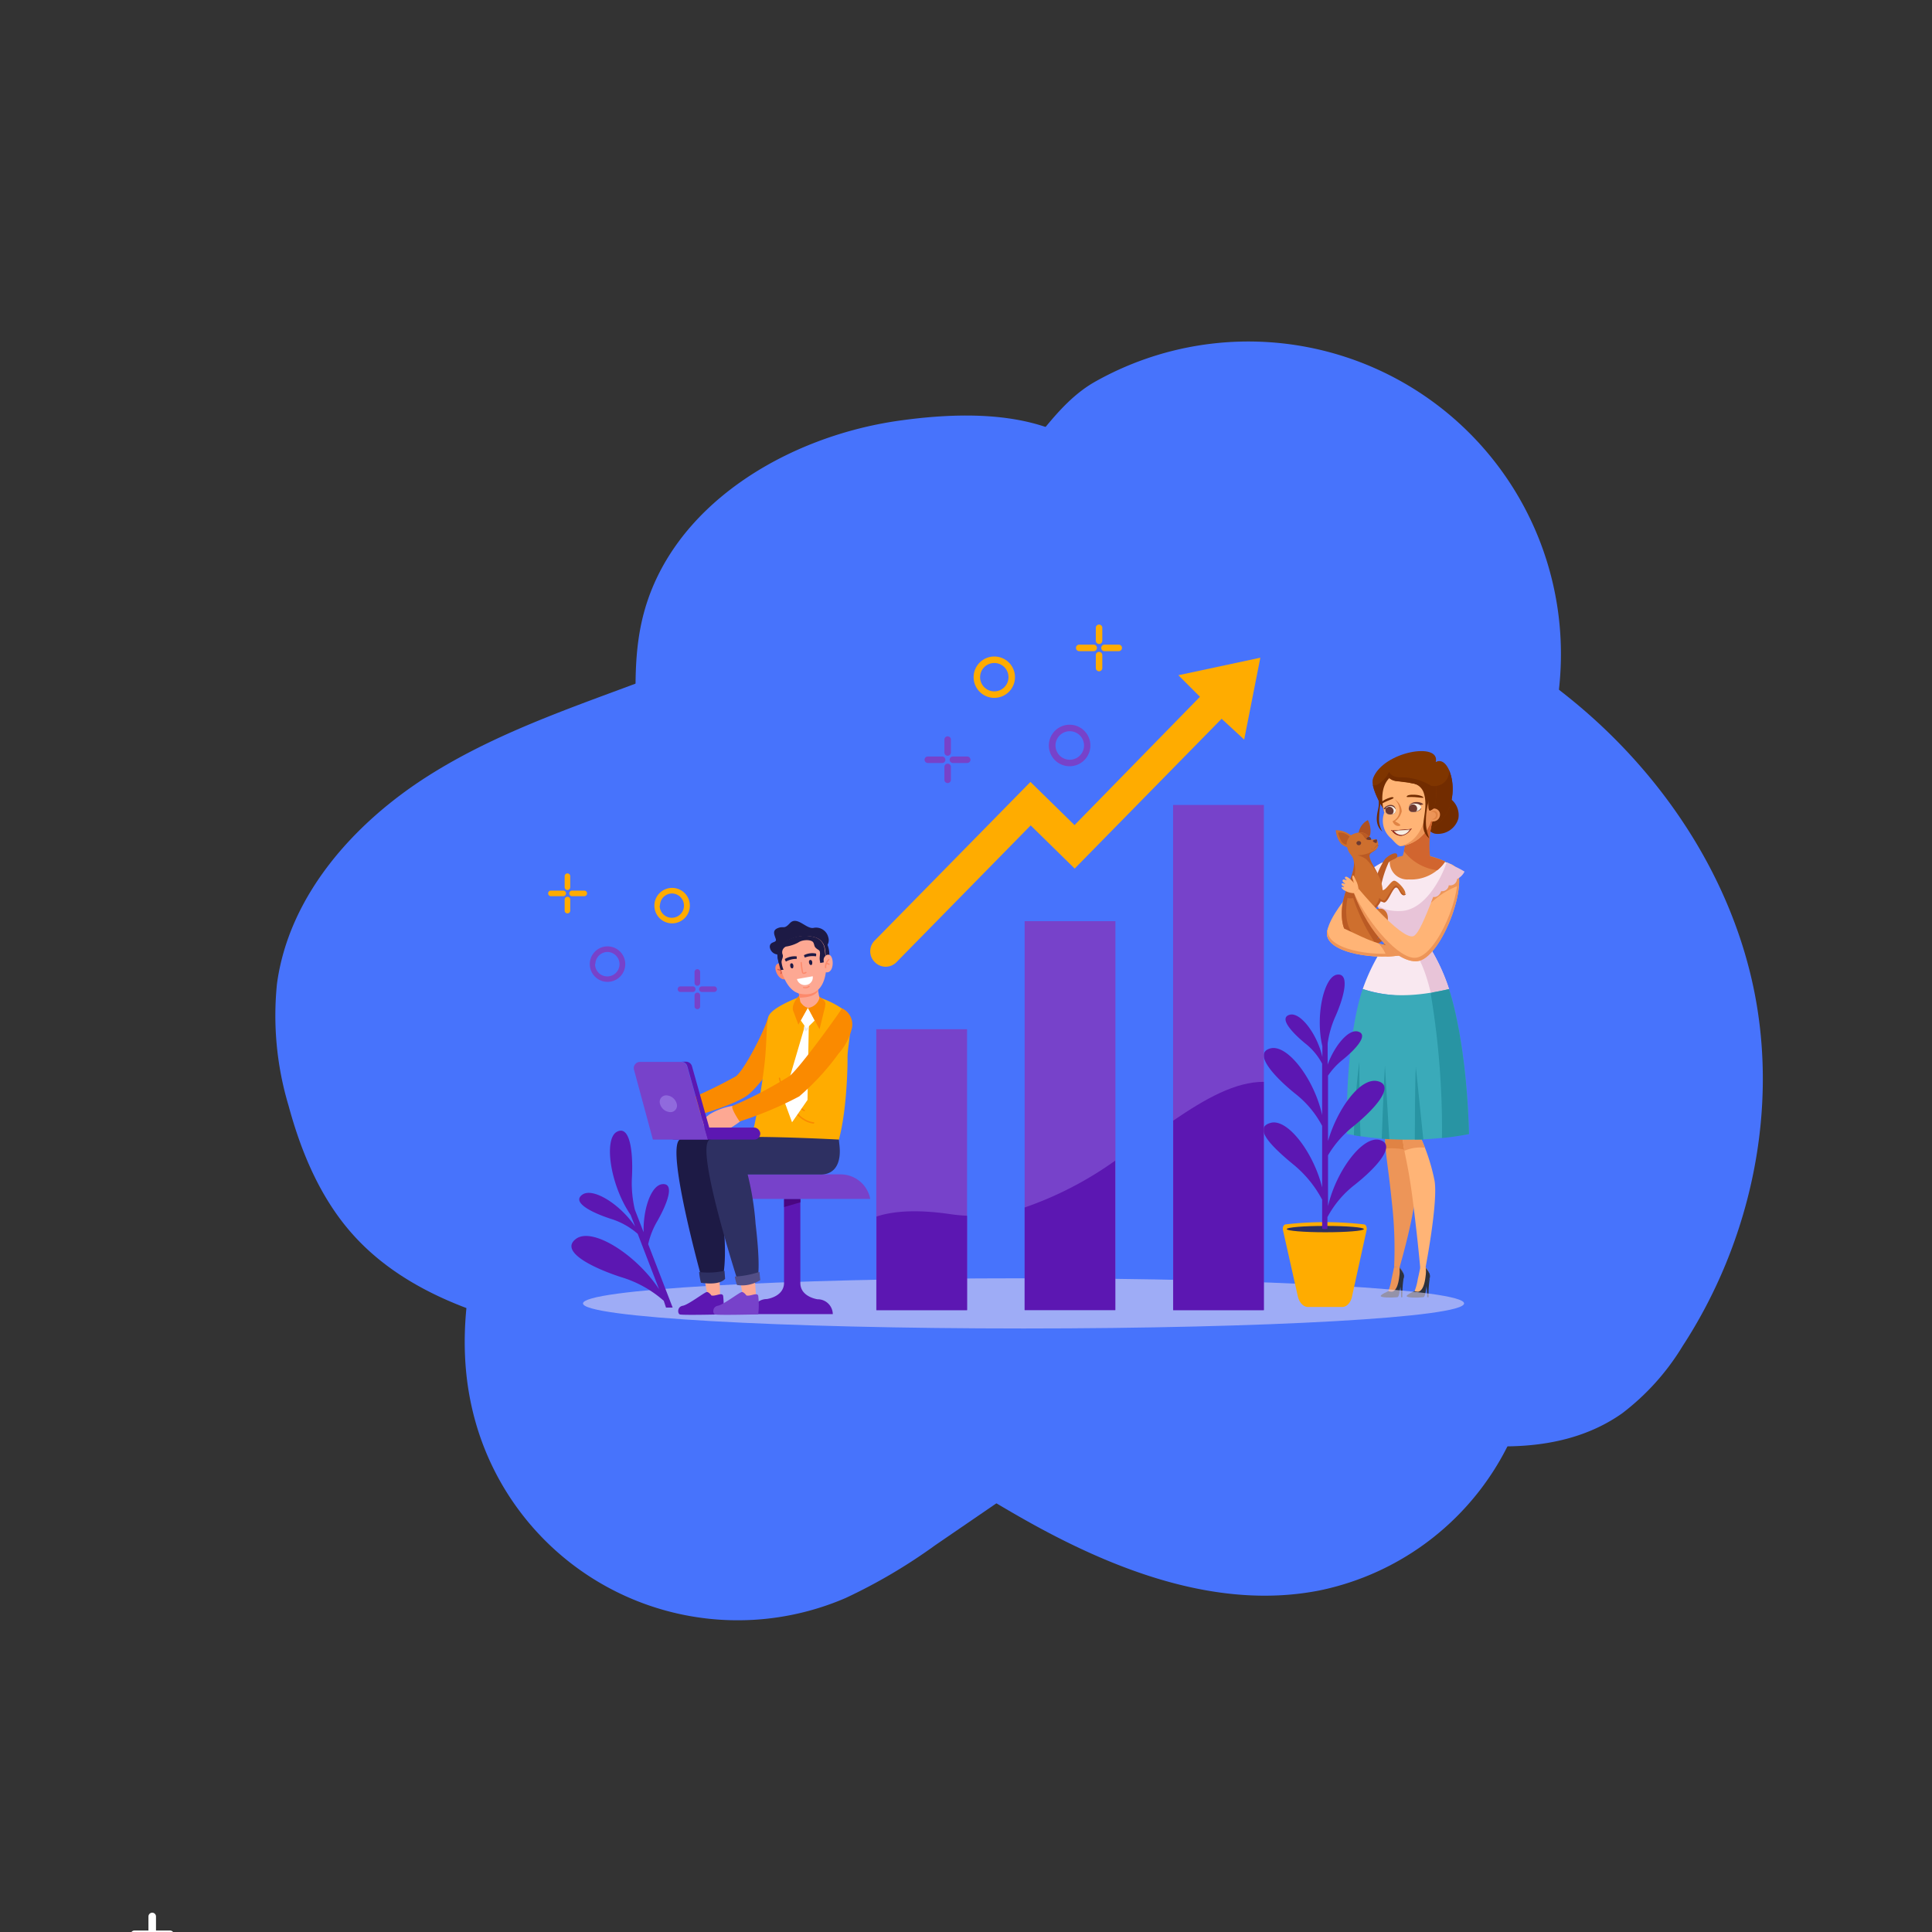 <svg xmlns="http://www.w3.org/2000/svg" id="Layer_1" data-name="Layer 1" viewBox="0 0 256 256"><rect x="0" y="0" width="256" height="256" fill="#333333" stroke="none"/><defs><style>.cls-1{fill:none;stroke:#fff;stroke-linecap:round;stroke-linejoin:round;}.cls-2{fill:#4773fc;}.cls-3{fill:#ffb476;}.cls-4{fill:#f9e8f0;}.cls-5{fill:#ed9558;}.cls-6{fill:#e08344;}.cls-7{fill:#2d313d;}.cls-8{fill:#73859b;}.cls-9{fill:#e8c4d8;}.cls-10{fill:#3aaab9;}.cls-11{fill:#722c00;}.cls-12{fill:#7f3500;}.cls-13{fill:#d1652f;}.cls-14{fill:#6d3a31;}.cls-15{fill:#f7eee2;}.cls-16{fill:#93271c;}.cls-17{fill:#9a6335;}.cls-18{fill:#d5b698;}.cls-19{fill:#ba5a24;}.cls-20{fill:#af5122;}.cls-21{fill:#ce6f2e;}.cls-22{fill:#2894a3;}.cls-23{fill:#d8d2f2;opacity:0.6;}.cls-24{fill:#ffac00;}.cls-25{fill:#2e3062;}.cls-26{fill:#5c17b2;}.cls-27{fill:#7742ca;}.cls-28{fill:#4a0681;}.cls-29{fill:#fa8a00;}.cls-30{fill:#fda893;}.cls-31{fill:#1d1a45;}.cls-32{fill:#fff;}.cls-33{fill:#ededed;}.cls-34{fill:#fd896b;}.cls-35{fill:#d65c48;}.cls-36{fill:#524e86;}.cls-37{fill:#906add;}</style></defs><line class="cls-1" x1="22.53" y1="256.3" x2="17.82" y2="256.3"></line><line class="cls-1" x1="20.17" y1="258.65" x2="20.17" y2="253.94"></line><path class="cls-2" d="M88.86,88.83c-10.92,4.23-22.26,7.71-32.16,14s-18.43,15.92-20,27.53a41.57,41.57,0,0,0,1.54,16.16c1.67,6.17,4.21,12.23,8.46,17,6.28,7.06,15.63,10.6,24.86,12.65s18.75,2.86,27.74,5.76c13.08,4.22,24.34,12.57,36.3,19.34s25.73,12.12,39.21,9.48a36,36,0,0,0,25.31-19.87c4.92-10.65,4.27-23,2.62-34.6s-4.22-23.33-2.78-35c1.37-11.09,6.33-21.59,6.83-32.75a41.41,41.41,0,0,0-61.76-37.91c-5.23,3-8,8.75-12.5,12.76a115.35,115.35,0,0,1-19.12,13.79A172.81,172.81,0,0,1,88.86,88.83Z"></path><path class="cls-2" d="M119.65,55.67c-15.28,2-31,11.36-34.54,26.36-1.78,7.53-.29,15.41-.69,23.14-.73,14.28-7.81,27.32-13.84,40.28s-11.26,27.37-8,41.3a36.11,36.11,0,0,0,49.46,25,72.57,72.57,0,0,0,11.88-7L138,195.11c4.91-3.35,9.94-6.75,15.68-8.31,10.1-2.76,20.72.51,30.91,2.89s21.8,3.62,30.36-2.42a32,32,0,0,0,8-8.9c9.05-13.88,12.8-31.32,9.39-47.54-3.09-14.65-11.81-27.82-23.29-37.44s-25.56-15.83-40.16-19.16c-11.12-2.54-15.6-6.23-23.47-13.64C138.87,54.39,128.09,54.54,119.65,55.67Z"></path><path class="cls-3" d="M183.27,114.26c-1.19.16-8.59,7.89-7.26,10.07C177.85,127.32,186.88,113.78,183.27,114.26Z"></path><path class="cls-4" d="M183.27,114.26a6.36,6.36,0,0,0-1.63,1,1.42,1.42,0,0,0,.44.65.94.94,0,0,0,.24.92,1.31,1.31,0,0,0,.24,1.16C183,118.51,184.47,115.29,183.27,114.26Z"></path><path class="cls-5" d="M183.43,144.43s.13,4.1.12,6.29.35,3.41.88,8.61a54,54,0,0,1,.3,8.54l.71.09s2.54-8.62,2.14-11.5a27.23,27.23,0,0,0-1.7-5.88l1.38-6.28Z"></path><path class="cls-6" d="M183.43,144.43s.13,4.1.12,6.29c0,.52,0,1,.06,1.48a7.74,7.74,0,0,1,3,.26c-.38-1.12-.7-1.88-.7-1.88l1.38-6.28Z"></path><path class="cls-3" d="M185.58,144.43s.13,4.35.28,6.29c.16,2.18.67,3.05,1.33,8.24s1,9.06,1,9.06l.7-.05s1.67-8.63,1.2-11.5a26.11,26.11,0,0,0-1.91-5.88l1.22-6.29Z"></path><path class="cls-5" d="M188.18,150.59l1.22-6.29-3.82.13s.13,4.35.28,6.29a13.17,13.17,0,0,0,.23,1.76,5.54,5.54,0,0,1,2.72-.41C188.45,151.17,188.18,150.59,188.18,150.59Z"></path><path class="cls-7" d="M184,171.07s-1.05.44-1.05.66,1.33.24,2.17.16c.39,0,.31-1.3.61-2s.64-.7-.25-1.93l-.55,2.49Z"></path><path class="cls-5" d="M184.73,167.87s-.21,1-.35,1.64a7.52,7.52,0,0,1-.42,1.56,1.48,1.48,0,0,0,.93.08c.39-.16.33-1.09.92-2.14.21-.37-.41-1.11-.41-1.11Z"></path><path class="cls-7" d="M185.44,168a4,4,0,0,1,0,.94c-.06.43-.23,2.68-1.49,2.17,0,0,.44.84.93.57s.54-1.32.74-1.87S186.35,169.13,185.44,168Z"></path><path class="cls-7" d="M186,169.26a15.28,15.28,0,0,0-.18,2.63h-.17a9.84,9.84,0,0,0-.15-1.75Z"></path><path class="cls-7" d="M187.44,171.08s-1.05.44-1.05.66,1.33.24,2.18.15c.39,0,.31-1.3.6-2s.64-.69-.25-1.92l-.55,2.49Z"></path><path class="cls-3" d="M188.21,167.88s-.2,1-.35,1.63a7,7,0,0,1-.42,1.57,1.48,1.48,0,0,0,.93.08c.39-.16.34-1.09.92-2.14.21-.38-.41-1.11-.41-1.11Z"></path><path class="cls-7" d="M188.92,168a3.91,3.91,0,0,1,0,.93c-.06.44-.23,2.68-1.49,2.18,0,0,.45.83.93.56s.55-1.32.74-1.86S189.83,169.14,188.92,168Z"></path><path class="cls-7" d="M189.47,169.27a14.09,14.09,0,0,0-.18,2.62h-.18a10.6,10.6,0,0,0-.14-1.75Z"></path><path class="cls-8" d="M184.19,124.19c1.19-1.45-2.05-4.07-2.12-4.89a8,8,0,0,1,.83-2.63l.35-2.4c4-1.58,5.87-1.23,9.18.31a7.56,7.56,0,0,1-.79,4.1c-1.09,2.65-3.76,4.15-3.09,5.52C188.55,124.2,184.4,126.39,184.19,124.19Z"></path><path class="cls-4" d="M184.19,124.19a26.11,26.11,0,0,0-3.62,6.86,18.77,18.77,0,0,0,11.42,0,25.78,25.78,0,0,0-3.34-6.75l0,0,0,0,0,0c-.67-1.37,2-2.87,3.09-5.52a7.56,7.56,0,0,0,.79-4.1c-3.31-1.54-5.21-1.89-9.18-.31l-.35,2.4a8,8,0,0,0-.83,2.63C182.14,120.12,185.38,122.74,184.19,124.19Z"></path><path class="cls-9" d="M192.43,114.58l-.74-.33c-.63,2-2.83,6.3-6,6.46-2.72.14-3.5-1.12-3.6-1.32.25.9,3.24,3.4,2.09,4.8-.33.47-.64.94-.94,1.41a3.2,3.2,0,0,1,2.36-.72c2.26.27,3.47,4.5,4,6.75a24.09,24.09,0,0,0,2.42-.56,25.78,25.78,0,0,0-3.34-6.75l0,0,0,0,0,0c-.67-1.37,2-2.87,3.09-5.52A7.56,7.56,0,0,0,192.43,114.58Z"></path><path class="cls-10" d="M180.57,131.05s-2.29,5.87-2.11,19.2a43.2,43.2,0,0,0,16.19,0c-.35-12.82-2.66-19.2-2.66-19.2C187.69,132.09,183.83,132.2,180.57,131.05Z"></path><path class="cls-6" d="M191.49,114.16a8.82,8.82,0,0,0-7.33-.23,2.33,2.33,0,0,0,2.5,2.6A5.45,5.45,0,0,0,191.49,114.16Z"></path><path class="cls-11" d="M182.56,105.54a3.08,3.08,0,0,1,.11,1.31c-.09.76-.71,2.3.5,3.34a3.11,3.11,0,0,1-.44-1.67A15,15,0,0,1,183,106C183,105.14,182.56,105.54,182.56,105.54Z"></path><path class="cls-11" d="M191.36,105.42c-1.11-.24-1.81.81-2.14,2.21s-.17,2.6.94,2.84a2.82,2.82,0,0,0,3.08-2A2.7,2.7,0,0,0,191.36,105.42Z"></path><path class="cls-12" d="M183.32,107.18s-1.86-2.82-1.37-4.09c1.36-3.51,8.92-4.83,8.3-2.12,2.31-1.26,4.07,7.19-1.31,9.1C183.85,111.93,183.32,107.18,183.32,107.18Z"></path><path class="cls-11" d="M192,102.06a1.92,1.92,0,0,1-2.83,1.86,7.79,7.79,0,0,0-3.74-.89c-1.24-.08-1.35-.76-1.35-.76a3.9,3.9,0,0,1-1.65,1.74.68.68,0,0,1-.52,0,10.56,10.56,0,0,0,1.4,3.14s.92,4.41,5.62,2.89C192.69,108.74,193,104.24,192,102.06Z"></path><path class="cls-6" d="M190.06,107.91s-1.15,3.47-.5,5.88l-2.47.41-1.35-.39a9.84,9.84,0,0,0,.55-3.35C186.29,109,190.06,107.91,190.06,107.91Z"></path><path class="cls-13" d="M189.49,113.48a13.28,13.28,0,0,1,.57-5.57s-3.77,1.07-3.77,2.55a11.23,11.23,0,0,1-.26,2.33,6.59,6.59,0,0,0,4.41,2.52,4.42,4.42,0,0,0,1.05-1.15A13.52,13.52,0,0,0,189.49,113.48Z"></path><path class="cls-3" d="M185.59,112.12c-.36,0-.88-.64-1.23-1a3.07,3.07,0,0,1-.94-3.43s-1.45-4.81,2.52-5.47,4.6,3.29,3.73,6.34A4.8,4.8,0,0,1,185.59,112.12Z"></path><path class="cls-5" d="M186.94,102.21c2.78.34,3.18,8.91-1.4,9.9h.05a4.8,4.8,0,0,0,4.08-3.51C190.46,105.84,190,102.34,186.94,102.21Z"></path><path class="cls-5" d="M190.81,107.91a.91.91,0,0,1-.81.93.79.79,0,0,1-.88-.77.91.91,0,0,1,.81-.93A.79.79,0,0,1,190.81,107.91Z"></path><path class="cls-6" d="M189.94,107.44a.59.59,0,0,0-.31.14l.14,0a.44.44,0,0,1,.49.43.51.51,0,0,1-.45.52h-.11a.54.54,0,0,0,.29.06.59.59,0,0,0,.52-.61A.51.51,0,0,0,189.94,107.44Z"></path><path class="cls-14" d="M186.71,107.31s.09.43.86.26.85-.55.66-.46A14.24,14.24,0,0,1,186.71,107.31Z"></path><path class="cls-14" d="M186.67,107.07l1.55-.39.38-.09C188.28,106.14,186.7,106.06,186.67,107.07Z"></path><path class="cls-15" d="M186.67,107.1c0-.26.17-.62.78-.62.86,0,.91.47.8.66C188,107.58,186.61,107.88,186.67,107.1Z"></path><path class="cls-14" d="M187.64,107.53a.55.55,0,0,0,.14-.37.56.56,0,0,0-.57-.57.55.55,0,0,0-.49.3.8.8,0,0,0-.05.21C186.63,107.59,187.19,107.68,187.64,107.53Z"></path><path class="cls-14" d="M184.93,107.47s0,.45-.75.45c-.47,0-.65-.35-.45-.31A7.63,7.63,0,0,0,184.93,107.47Z"></path><path class="cls-14" d="M184.93,107.22l-1.32,0h-.29C183.57,106.65,184.75,106.29,184.93,107.22Z"></path><path class="cls-15" d="M184.92,107.25a.73.73,0,0,0-.87-.41.52.52,0,0,0-.4.81C183.92,108.09,185.1,108,184.92,107.25Z"></path><path class="cls-14" d="M184.66,107.46a.57.57,0,0,0-1.07-.26.57.57,0,0,0,.06.45.72.72,0,0,0,.84.22A.61.61,0,0,0,184.66,107.46Z"></path><path class="cls-6" d="M184.78,105.9a2,2,0,0,1,.66,1.64,1.57,1.57,0,0,1-.92,1.28s.22.68.84.62-.51-.6-.51-.6a2.3,2.3,0,0,0,.89-1.32A2,2,0,0,0,184.78,105.9Z"></path><path class="cls-12" d="M187.72,102.55a2.17,2.17,0,0,1,1.41,1.76c.29,1.48,0,3.06.33,3.09.18,0,.59-.35.59-.35s1.28-4.92-1.57-5.13Z"></path><path class="cls-11" d="M186.39,105.57c0,.1.37,0,1.08.05s1.13.15,1.14.06-.36-.33-1.12-.37S186.4,105.4,186.39,105.57Z"></path><path class="cls-11" d="M182.93,106.55c0,.07.43-.23.88-.41s.86-.34.85-.42-.12-.11-.33-.08C183.08,106,182.91,106.46,182.93,106.55Z"></path><path class="cls-16" d="M186.92,109.88s.11,0,.14,0,0-.05,0-.08a.05.05,0,0,0-.07,0S186.9,109.85,186.92,109.88Z"></path><path class="cls-16" d="M184.47,110.07s-.11,0-.13,0a.05.05,0,0,1,0-.08.06.06,0,0,1,.08,0S184.49,110.05,184.47,110.07Z"></path><path class="cls-17" d="M187,109.84l-2.58.21a1.48,1.48,0,0,0,1.27.7A1.9,1.9,0,0,0,187,109.84Z"></path><path class="cls-16" d="M187,109.84l-2.58.21a1.48,1.48,0,0,0,1.27.7A1.9,1.9,0,0,0,187,109.84Z"></path><path class="cls-15" d="M186.8,109.93l-2.09.16a1.21,1.21,0,0,0,1.11.54A1.42,1.42,0,0,0,186.8,109.93Z"></path><path class="cls-18" d="M186.8,109.93l-2.09.16.13.15a2.18,2.18,0,0,1,.9-.19,3.57,3.57,0,0,1,1,0Z"></path><path class="cls-12" d="M183.73,102.6s.2.78,1.39.92c2.75.33,3.59.31,4.46,2.52,0,0,.38-2.62-1.18-3.76C187.48,101.61,185.83,101.18,183.73,102.6Z"></path><path class="cls-11" d="M185.44,103c-1-.06-1.25-.49-1.32-.68l-.11.07-.21.34a1.59,1.59,0,0,0,1.32.76c2.75.33,3.59.31,4.46,2.52a5.89,5.89,0,0,0-.1-2,1.05,1.05,0,0,1-.3-.15A7.79,7.79,0,0,0,185.44,103Z"></path><path class="cls-11" d="M189.18,103.92l-.2-.12a3.41,3.41,0,0,1,.15.51c.29,1.48,0,3.06.33,3.09.18,0,.59-.35.59-.35a9.81,9.81,0,0,0,.26-2.9A1.61,1.61,0,0,1,189.18,103.92Z"></path><path class="cls-11" d="M186.83,103.77a1.87,1.87,0,0,1,1.86,1.41c.46,1.52-.08,3.12-.1,4.22a2.08,2.08,0,0,0,.79,1.68,6.23,6.23,0,0,1-.42-1.71,9.55,9.55,0,0,1,.35-3.21C190,104.56,188.92,103,186.83,103.77Z"></path><path class="cls-19" d="M181.69,122.28a11.6,11.6,0,0,1,.76,2.16s2.07-1.64,2.27-.89-1,.75-1.69,1.2-.91.67-1,.28a15.6,15.6,0,0,0-1.16-1.85S181.34,121.72,181.69,122.28Z"></path><path class="cls-19" d="M183,117.38a13.88,13.88,0,0,1,1-3.09c.43-.5,1.35-.45,1.12-1.06-.13-.37-.9-.07-1.58.57a9.79,9.79,0,0,0-1.33,2.94Z"></path><path class="cls-20" d="M181.33,111a1.2,1.2,0,0,0,.25-.51,3.06,3.06,0,0,0-.33-1.82,2.33,2.33,0,0,0-1.23,1.72C180,111.24,181.33,111,181.33,111Z"></path><path class="cls-21" d="M177.81,120.44c.21-2.92,2.4-5.37,1.28-7.08h2.38c-.09,1,1.94,2.83,1.72,5.15a3.39,3.39,0,0,1-1.35,2.18s.94-.51,1.5-.17c1.58,1-.42,5-3.17,4.32C178.84,124.53,177.61,123.4,177.81,120.44Z"></path><path class="cls-21" d="M182.39,119.1a4.08,4.08,0,0,0,1,.46c.56-.12,1.1-1.93,1.54-2s.61,1.26,1.16,1-.89-1.89-1.37-1.86-1.2,1.54-1.63,1.2Z"></path><path class="cls-21" d="M179.23,113.5a2.25,2.25,0,0,1-.72-2.16c.16-.75,1.42-1.17,2.11-1a1.56,1.56,0,0,1,1,.91c.22,0,.67-.09.8,0a1.19,1.19,0,0,1,.14,1c-.22.52-1.08.65-1.11,1.08C181.47,113.36,180.15,114.35,179.23,113.5Z"></path><path class="cls-21" d="M178.54,112.28a2.64,2.64,0,0,1-.83-.46A3.18,3.18,0,0,1,177,110a3.4,3.4,0,0,1,2.13.78C179.75,111.39,178.54,112.28,178.54,112.28Z"></path><path class="cls-14" d="M180.36,111.66a.32.32,0,0,1-.29.34.32.32,0,0,1-.34-.3.32.32,0,0,1,.63,0Z"></path><path class="cls-14" d="M181.91,111.44c0-.13.45-.25.53-.19s0,.44-.08.46S181.92,111.55,181.91,111.44Z"></path><path class="cls-14" d="M182,112.56l-.36-.07a.05.05,0,0,1,0,0,0,0,0,0,1,.05,0l.31.06.42-.54-.08-.27a.05.05,0,0,1,0,0s0,0,0,0l.09.3,0,0Z"></path><path class="cls-19" d="M180.62,110.36a1.86,1.86,0,0,0-.71,0c1,0,.63,1.11,1.73.92A1.56,1.56,0,0,0,180.62,110.36Z"></path><path class="cls-14" d="M181.36,110.91a.31.31,0,0,0-.3.3,1.07,1.07,0,0,0,.62.07A.3.3,0,0,0,181.36,110.91Z"></path><path class="cls-19" d="M182.7,116.08c-.55-1.17-1.29-2.1-1.23-2.72,0-.38.7-.53,1-.92a4.51,4.51,0,0,1-2.61.89,3,3,0,0,1,1.21.56A11.68,11.68,0,0,1,182.7,116.08Z"></path><path class="cls-14" d="M182.61,112.05h0l-.19-.08s0,0,0,0a0,0,0,0,1,.06,0l.19.07a0,0,0,0,1,0,.06Z"></path><path class="cls-19" d="M180.63,124.53c-1.25-.31-2.42-1.45-2.23-4.4.16-2.61,1.65-4.06,1-5.89.16,1.63-1.4,3.75-1.58,6.2-.2,3,1,4.09,2.36,4.4a2.82,2.82,0,0,0,2.66-.87A2.44,2.44,0,0,1,180.63,124.53Z"></path><path class="cls-21" d="M183.54,123a11.19,11.19,0,0,1-1.45,1.77s2.48.91,1.94,1.48-1.18-.5-1.9-.83-1-.42-.78-.73a14.94,14.94,0,0,0,1-1.95S183.84,122.42,183.54,123Z"></path><path class="cls-21" d="M184.8,124.48c-.12-.11-1.88,1.14-3.46.9a1.67,1.67,0,0,1-1-.51l-.18,0a2.72,2.72,0,0,1-1.14-.54c0,.24.26,1.44,2.2,1.7A3.75,3.75,0,0,0,184.8,124.48Z"></path><path class="cls-19" d="M181.35,125.79a2.35,2.35,0,0,1-2.1-1.33l-.22-.16c0,.24.26,1.44,2.2,1.7a3.86,3.86,0,0,0,3.57-1.5A4,4,0,0,1,181.35,125.79Z"></path><path class="cls-19" d="M185,117.6c.45,0,.61,1.26,1.16,1a.26.26,0,0,0,.15-.19.34.34,0,0,1-.17.07c-.41.08-.75-1.07-1.13-1.16s-1.33,1.92-1.57,2-.69-.34-.69-.34c-.22,1.1-1.18,1.46-1.65,2.06s-.36.67-.36.67a4,4,0,0,1,1.13-1,3.83,3.83,0,0,0,1.1-1.3,1.26,1.26,0,0,0,.49.17C184,119.44,184.53,117.63,185,117.6Z"></path><path class="cls-19" d="M178.42,111.93a1.8,1.8,0,0,1,.41-1.07,1.88,1.88,0,0,0-1.49-.54c-.09.1.22.87.43,1.2A1,1,0,0,0,178.42,111.93Z"></path><path class="cls-19" d="M183.09,123.68,179.63,118h-1.24c-.07.2-.14.4-.2.6l.11.29a1.46,1.46,0,0,0,1,.1,25.36,25.36,0,0,0,2.83,5.84A12.43,12.43,0,0,0,183.09,123.68Z"></path><path class="cls-3" d="M175.94,123.07c.66-1.78,4.64,2.11,9.51,2.53l.07,1C181.64,127.22,174.84,126.06,175.94,123.07Z"></path><path class="cls-5" d="M175.94,123.08c-1.08,3,5.71,4.14,9.58,3.5l0-.35C181.77,126.81,175.52,125.77,175.94,123.08Z"></path><path class="cls-5" d="M183.73,126.74a13.85,13.85,0,0,0,1.79-.16l-.07-1a12.62,12.62,0,0,1-2.83-.61A4.72,4.72,0,0,1,183.73,126.74Z"></path><path class="cls-3" d="M192.43,114.58c2.76,1.23-1.32,12.35-4.59,12.78-2.3.3-6.13-3.2-8.45-9.06l.62-.54s5.49,6.6,7.19,6.31C188.65,123.82,191.09,114,192.43,114.58Z"></path><path class="cls-3" d="M180,117.77s-1.06-1.45-1.34-1.42c0,0-.82,1.37-.56,1.6a2.47,2.47,0,0,0,1.31.4Z"></path><path class="cls-3" d="M178.77,116.39s-.35-.34-.52-.18.22.36.19.42-.42-.24-.53,0,.35.42.32.48-.37-.17-.46,0,.34.38.32.45-.26-.12-.32,0,.34.42.34.42A1.92,1.92,0,0,0,178.77,116.39Z"></path><path class="cls-3" d="M180,117.77a3,3,0,0,0-.22-.88c-.24-.49-.42-.93-.49-.9s-.12.17-.08.41a2.7,2.7,0,0,1,.17.6A.7.7,0,0,0,180,117.77Z"></path><path class="cls-5" d="M193,115.14c.89,3.07-2.53,11.39-5.35,11.76-2.24.3-6.27-4.47-8.27-8.6,2,5.5,5.86,9.33,8.45,9.06C190.82,127.05,194.46,117.73,193,115.14Z"></path><path class="cls-5" d="M189.6,119.65a10.63,10.63,0,0,1,3.71-2.31,3.92,3.92,0,0,0-.33-2.24l-1.93,1.07C190.59,117.13,190.1,118.4,189.6,119.65Z"></path><path class="cls-22" d="M194.65,150.27c-.35-12.82-2.66-19.2-2.66-19.2-.72.17-1.43.31-2.12.43l-.3.13a108.58,108.58,0,0,1,1.5,19.17C192.23,150.68,193.43,150.51,194.65,150.27Z"></path><path class="cls-22" d="M179.4,150.43l.88.14c-.16-3.64-.16-9.89-.16-9.89A89.84,89.84,0,0,0,179.4,150.43Z"></path><path class="cls-22" d="M183.09,150.88l1,.07-.58-9.77C183.35,143.75,183.15,149.14,183.09,150.88Z"></path><path class="cls-22" d="M187.47,151l1.13,0c-.31-3-1-9.66-1-9.66C187.49,143.67,187.48,149.48,187.47,151Z"></path><path class="cls-9" d="M189.88,118.85s.73.18,1.09-.77a.88.88,0,0,0,1-.78.9.9,0,0,0,1.09-.81,2.24,2.24,0,0,0,1-1,12.73,12.73,0,0,0-1.81-.91S191.49,114.16,189.88,118.85Z"></path><path class="cls-23" d="M194,172.71c0,1.84-26.14,3.32-58.38,3.32s-58.37-1.48-58.37-3.32,26.13-3.33,58.37-3.33S194,170.87,194,172.71Z"></path><path class="cls-24" d="M177.85,173.18h-4.54c-.61,0-1.16-.59-1.35-1.45L170,163c-.08-.36.09-.73.34-.76a45.22,45.22,0,0,1,10.4,0c.25,0,.42.4.34.76l-1.92,8.74C179,172.59,178.46,173.18,177.85,173.18Z"></path><ellipse class="cls-25" cx="175.61" cy="162.86" rx="5.11" ry="0.42"></ellipse><path class="cls-26" d="M182.81,151.05c-2.28-.6-5.77,4.14-6.84,8.77v-6.74a14,14,0,0,1,3.4-3.87c2.87-2.34,5.51-5.34,3.22-5.94s-5.35,3.58-6.62,7.92v-8.66a9.29,9.29,0,0,1,1.95-2.11c1.81-1.47,3.47-3.36,2-3.74-1.25-.33-3.08,1.88-4,4.38v-2.8a13.27,13.27,0,0,1,.94-3.38c1.33-2.93,2-6,.29-5.73s-2.89,5.45-1.93,9.47v1.44c-.65-2.94-2.88-6-4.33-5.6s.22,2.27,2,3.75a8.44,8.44,0,0,1,2.3,2.73v6.82c-1-4.65-4.56-9.45-6.86-8.84s.35,3.6,3.22,5.94a13.23,13.23,0,0,1,3.64,4.32v8.17c-1.11-4.56-4.54-9.16-6.8-8.57s-.32,2.79,2.9,5.45a15.2,15.2,0,0,1,3.9,4.73v3.85a1.19,1.19,0,0,0,.7,0v-1.53a13.41,13.41,0,0,1,3.62-4.29C182.46,154.66,185.1,151.66,182.81,151.05Z"></path><path class="cls-26" d="M88.25,173.26h.88l-3.24-8.4a10.47,10.47,0,0,1,1.22-3.08c1.33-2.33,2.34-5.06.63-4.87-1.48.17-2.53,3.31-2.46,6.37l-1.16-3a15.39,15.39,0,0,1-.4-4c.22-3.71-.26-7.27-2-6.3s-.86,7.07,1.84,11l.6,1.55c-1.92-2.89-5.57-5.24-7-4.23s1.18,2.35,3.74,3.19a9.77,9.77,0,0,1,3.6,2l2.83,7.34c-3-4.57-8.82-8.28-11-6.68s1.87,3.73,5.92,5.06a15.1,15.1,0,0,1,5.7,3.15Z"></path><rect class="cls-27" x="135.77" y="122.06" width="12.03" height="51.54"></rect><path class="cls-26" d="M135.77,160a47.08,47.08,0,0,0,12-6.21v19.8h-12Z"></path><rect class="cls-27" x="116.11" y="136.38" width="12.03" height="37.22"></rect><path class="cls-26" d="M125.92,160.88a21.33,21.33,0,0,0,2.22.21V173.6h-12V161.2C118.24,160.5,121.36,160.21,125.92,160.88Z"></path><rect class="cls-27" x="155.44" y="106.66" width="12.03" height="66.94"></rect><path class="cls-26" d="M167.46,143.35V173.6h-12V148.49C159.71,145.58,163.7,143.33,167.46,143.35Z"></path><path class="cls-24" d="M167,87.15l-10.86,2.32L159,92.33l-16.62,17-5.84-5.72-20.62,21a2,2,0,0,0,0,2.88h0a2,2,0,0,0,2.87,0l17.78-18.12,5.83,5.72,19.47-19.85L164.86,98Z"></path><path class="cls-26" d="M110.35,174.13H99.61a2,2,0,0,1,2-2h0s2.28-.3,2.28-2.16V158.86h2.16V170c0,1.86,2.28,2.16,2.28,2.16h0A2,2,0,0,1,110.35,174.13Z"></path><polygon class="cls-28" points="106.06 158.86 106.06 159.31 103.9 159.94 103.9 158.86 106.06 158.86"></polygon><path class="cls-27" d="M115.31,158.86H94.65a4,4,0,0,1,3.9-3.25l6.43,0,6.43,0A4,4,0,0,1,115.31,158.86Z"></path><path class="cls-29" d="M101.82,134.68c-.54,2-3.26,7.19-4.32,7.94a62.84,62.84,0,0,1-7.93,3.72c-.41.17,1.1,1.94,1.1,1.94s5.8-1.48,8.16-3c.67-.42,2.12-1.87,4-4.78.56-.88,1.85-2.63,2-3.88C104.93,135.19,103.31,134.2,101.82,134.68Z"></path><path class="cls-30" d="M95.34,169.3l.07,2.17a2.22,2.22,0,0,1-1.65.2l-.45-2.33Z"></path><path class="cls-26" d="M94.27,171.66s-.34-.48-.62-.46-2.44,1.69-3.18,1.82-.7,1-.41,1.14,5.76,0,5.76,0a10.58,10.58,0,0,0,0-2.46C95.67,171.2,94.84,171.79,94.27,171.66Z"></path><path class="cls-31" d="M101,150.8s-8.4-1.39-10.92.19c-1.92,1.2,3,18.76,3,18.76a3.78,3.78,0,0,0,2.62-.19s.77-2.35.06-8.39a26.68,26.68,0,0,0-.86-5.88l6.4-2.82Z"></path><path class="cls-25" d="M92.64,168.55a7.57,7.57,0,0,0,.24,1.42s2.4.43,3.2-.52L96,168.39A10.18,10.18,0,0,1,92.64,168.55Z"></path><path class="cls-24" d="M108.49,132.14a12.58,12.58,0,0,1,3.58,1.85c1.24,1.09.2,4.35.23,6.21s-.27,12.6-2.93,14c-2,1-10.44-.53-9.82-3.28a90.13,90.13,0,0,0,1.73-9.73c.36-3,.21-5.21.54-6.46s4.23-2.67,4.23-2.67Z"></path><path class="cls-29" d="M107.81,148.87a.09.09,0,0,0,.08-.08.07.07,0,0,0-.07-.09c-3.14-.37-4.44-5.79-4.45-5.85a.08.08,0,0,0-.1-.06.08.08,0,0,0-.07.1c.06.23,1.34,5.6,4.6,6Z"></path><path class="cls-29" d="M106.56,147.22a.07.07,0,0,0,.07,0,.09.09,0,0,0,0-.12,4,4,0,0,1-1.91-2.56.1.1,0,0,0-.1-.07.08.08,0,0,0-.07.1,4.14,4.14,0,0,0,2,2.68Z"></path><polygon class="cls-32" points="103.81 145.6 104.95 148.71 107 145.75 107.16 136.29 107.17 135.83 106.62 135.73 106.53 136.34 103.81 145.6"></polygon><polygon class="cls-33" points="106.53 136.34 106.78 136.68 107.16 136.29 107.17 135.83 106.62 135.73 106.53 136.34"></polygon><polygon class="cls-32" points="107.95 135.22 106.87 136.29 106.1 135.2 107.04 133.52 107.95 135.22"></polygon><path class="cls-29" d="M108.51,132l.32.25a1.64,1.64,0,0,1,.25.21.68.68,0,0,1,.25.77,1.55,1.55,0,0,1,0,.15h0l-.74,3L107,133.42A1.86,1.86,0,0,0,108.51,132Z"></path><path class="cls-29" d="M105.9,131.91s-1,1-.83,1.94l.72,1.92,1.25-2.25A2,2,0,0,1,105.9,131.91Z"></path><path class="cls-31" d="M103.07,127.09a3.44,3.44,0,1,0,2.79-4A3.42,3.42,0,0,0,103.07,127.09Z"></path><path class="cls-31" d="M103,126.47a1.12,1.12,0,0,1-1-1c0-.81,1-.47.79-1.07s-.47-1.13.3-1.43.78.22,1.57-.64c.94-1,2.11.74,3.09.63a1.66,1.66,0,0,1,2,1.23,1.23,1.23,0,0,1-.22,1.17Z"></path><path class="cls-34" d="M103.81,127.94s-.67-.62-1,0,.58,2.3,1.48,1.71Z"></path><path class="cls-35" d="M104,129.18a.08.08,0,0,1-.09,0,1.36,1.36,0,0,0-.85-.64s-.07-.05-.07-.09a.09.09,0,0,1,.1-.07,1.46,1.46,0,0,1,1,.73.08.08,0,0,1,0,.11Z"></path><path class="cls-35" d="M103.41,129h0a.08.08,0,0,1,0-.11.69.69,0,0,1,.26-.31.1.1,0,0,1,.12,0,.09.09,0,0,1,0,.11.63.63,0,0,0-.21.23A.06.06,0,0,1,103.41,129Z"></path><path class="cls-30" d="M108.27,130.52l.31,1.73a1.8,1.8,0,0,1-1.33,1.27c-.69.09-1.2-.77-1.2-.77l-.3-1.66Z"></path><path class="cls-34" d="M108.27,130.52l.14.77c-.38.6-1.19.88-2.46.91l-.2-1.11Z"></path><path class="cls-30" d="M109.31,125.73a16.64,16.64,0,0,1,.17,2.24c0,.17,0,.34,0,.48-.14,1.35-.67,3.7-3.38,3.24-1.21-.2-1.95-1.37-2.41-2.61a12.7,12.7,0,0,1-.59-2.34,1.84,1.84,0,0,1,.65-1.71,4.87,4.87,0,0,1,4.12-.86A1.83,1.83,0,0,1,109.31,125.73Z"></path><path class="cls-31" d="M105.13,127.93c0,.19,0,.36-.15.38s-.24-.11-.27-.3,0-.35.15-.37S105.1,127.75,105.13,127.93Z"></path><path class="cls-31" d="M107.63,127.49c0,.19,0,.36-.15.38s-.24-.12-.28-.3,0-.35.16-.37S107.6,127.31,107.63,127.49Z"></path><path class="cls-31" d="M104,127.07a2.46,2.46,0,0,1,1.57-.34v.33a2.85,2.85,0,0,0-1.44.36C104.09,127.28,104,127.23,104,127.07Z"></path><path class="cls-31" d="M108.11,126.35a2.42,2.42,0,0,0-1.59.22l.12.31a2.91,2.91,0,0,1,1.48-.16C108.14,126.57,108.19,126.49,108.11,126.35Z"></path><path class="cls-34" d="M106.55,129.05a.86.86,0,0,0,.28-.12.08.08,0,0,0-.08-.14.55.55,0,0,1-.33.09.08.08,0,0,1,0-.07c-.08-.28-.18-1.26-.18-1.27a.08.08,0,0,0-.09-.08s-.08.05-.07.09a10.24,10.24,0,0,0,.18,1.3.24.24,0,0,0,.15.18A.31.31,0,0,0,106.55,129.05Z"></path><path class="cls-32" d="M105.6,129.73a1.07,1.07,0,0,0,1.22.78,1,1,0,0,0,.87-1.15Z"></path><path class="cls-34" d="M106.88,130.94a.74.74,0,0,0,.38-.18.08.08,0,0,0,0-.12.09.09,0,0,0-.12,0,.58.58,0,0,1-.3.15.6.6,0,0,1-.31,0,.09.09,0,0,0-.11,0,.08.08,0,0,0,0,.11A.87.87,0,0,0,106.88,130.94Z"></path><path class="cls-31" d="M103.82,128.5a3.84,3.84,0,0,1-.26-1c0-.41.3-.7.12-1.07a.83.83,0,0,1,.45-1,5,5,0,0,0,1.64-.54c.6-.43,1.78-.41,2,0s0,.57.72,1c.29.18.1.8.12,1.18a2.36,2.36,0,0,0,.07.44v.09l.74-.13c0-.59-.09-1.23-.16-1.77a1.83,1.83,0,0,0-1.47-1.56,4.87,4.87,0,0,0-4.12.86,1.84,1.84,0,0,0-.65,1.71,14.48,14.48,0,0,0,.41,1.82Z"></path><path class="cls-30" d="M109.2,127.88a2.86,2.86,0,0,1-.06-.58.71.71,0,0,1,.28-.67.45.45,0,0,1,.63,0c.5.52.39,2.44-.67,2.19Z"></path><path class="cls-34" d="M109.48,128.29a.09.09,0,0,0,0-.09,1.27,1.27,0,0,1,.4-1,.09.09,0,0,0,0-.12.08.08,0,0,0-.11,0,1.44,1.44,0,0,0-.46,1.13.09.09,0,0,0,.1.07Z"></path><path class="cls-34" d="M109.91,127.82s0,0,0,0a.07.07,0,0,0,0-.11.8.8,0,0,0-.38-.13.09.09,0,0,0-.09.08.08.08,0,0,0,.08.09.64.64,0,0,1,.29.09A.08.08,0,0,0,109.91,127.82Z"></path><path class="cls-30" d="M100,169.3l.18,2.43a4.92,4.92,0,0,1-1.75-.06L98,169.34Z"></path><path class="cls-27" d="M98.91,171.66s-.34-.48-.62-.46-2.44,1.69-3.17,1.82-.7,1-.41,1.14,5.76,0,5.76,0a10.58,10.58,0,0,0,0-2.46C100.32,171.2,99.49,171.79,98.91,171.66Z"></path><path class="cls-25" d="M111.15,151s-14.57-.8-17.07,0c-2.15.69,3.73,18.9,3.73,18.9a3,3,0,0,0,2.57-.59s.45-1.08-.26-7.13a38.24,38.24,0,0,0-1.05-6.55l9.66,0c2.07,0,2.73-1.74,2.51-3.8Z"></path><path class="cls-36" d="M97.37,169.15a5.47,5.47,0,0,0,.29,1.12,4.48,4.48,0,0,0,3.08-.65l-.11-1.09A12.34,12.34,0,0,1,97.37,169.15Z"></path><path class="cls-30" d="M97.11,146.53A8.5,8.5,0,0,0,94,147.67c-.91.76-2.14,1.42-2,1.81s1.47-.44,1.47-.44a2.11,2.11,0,0,0,1.36,1c1.06.31,3.32-1.51,3.32-1.51Z"></path><path class="cls-29" d="M111.57,133.61c-1.22,1.85-5.91,8.26-7,9a53.33,53.33,0,0,1-7.47,3.91c-.4.17.9,2.08.9,2.08a48.72,48.72,0,0,0,7.9-3.32,32.83,32.83,0,0,0,5.22-5.68,7.69,7.69,0,0,0,1.74-3.27A2.34,2.34,0,0,0,111.57,133.61Z"></path><rect class="cls-26" x="88.56" y="149.41" width="12.18" height="1.59" rx="0.79"></rect><path class="cls-27" d="M86.51,151,84,141.71a.82.82,0,0,1,.79-1h5.46a.83.83,0,0,1,.79.6L93.8,151Z"></path><path class="cls-26" d="M91.07,141.28l2.7,9.63h.63l-2.71-9.63a.82.82,0,0,0-.79-.6h-.62A.83.83,0,0,1,91.07,141.28Z"></path><path class="cls-37" d="M89.67,146.25a.86.86,0,0,1-.86,1.11,1.48,1.48,0,0,1-1.36-1.11.86.86,0,0,1,.85-1.11A1.5,1.5,0,0,1,89.67,146.25Z"></path><path class="cls-27" d="M82.85,127.75a2.35,2.35,0,1,1-2.35-2.35A2.35,2.35,0,0,1,82.85,127.75Zm-4,0a1.62,1.62,0,1,0,1.61-1.61A1.62,1.62,0,0,0,78.89,127.75Z"></path><path class="cls-24" d="M91.41,120a2.35,2.35,0,1,1-2.35-2.35A2.35,2.35,0,0,1,91.41,120Zm-4,0a1.61,1.61,0,1,0,1.61-1.61A1.61,1.61,0,0,0,87.45,120Z"></path><path class="cls-27" d="M92.16,131.07a.36.36,0,0,1-.37.37H90.17a.36.36,0,0,1-.37-.37.37.37,0,0,1,.37-.37h1.62A.37.37,0,0,1,92.16,131.07Z"></path><path class="cls-27" d="M95,131.07a.37.37,0,0,1-.37.37H93a.37.37,0,0,1-.37-.37.38.38,0,0,1,.37-.37h1.63A.38.38,0,0,1,95,131.07Z"></path><path class="cls-27" d="M92.77,128.79v1.46a.37.37,0,0,1-.37.37.38.38,0,0,1-.37-.37v-1.46a.38.38,0,0,1,.37-.37A.37.37,0,0,1,92.77,128.79Z"></path><path class="cls-27" d="M92.77,131.89v1.46a.36.36,0,0,1-.37.37.37.37,0,0,1-.37-.37v-1.46a.37.37,0,0,1,.37-.36A.36.36,0,0,1,92.77,131.89Z"></path><path class="cls-24" d="M75,118.38a.37.37,0,0,1-.37.37H73a.37.37,0,1,1,0-.74h1.62A.37.37,0,0,1,75,118.38Z"></path><path class="cls-24" d="M77.79,118.38a.37.37,0,0,1-.36.37H75.8a.37.37,0,1,1,0-.74h1.63A.37.37,0,0,1,77.79,118.38Z"></path><path class="cls-24" d="M75.56,116.1v1.46a.37.37,0,0,1-.74,0V116.1a.37.37,0,0,1,.74,0Z"></path><path class="cls-24" d="M75.56,119.2v1.46a.37.37,0,0,1-.74,0V119.2a.37.37,0,1,1,.74,0Z"></path><path class="cls-24" d="M131.75,92.47a2.74,2.74,0,1,1,2.74-2.74A2.74,2.74,0,0,1,131.75,92.47Zm0-.86a1.88,1.88,0,1,0-1.88-1.88A1.88,1.88,0,0,0,131.75,91.61Z"></path><path class="cls-27" d="M141.74,101.53a2.75,2.75,0,1,1,2.74-2.75A2.75,2.75,0,0,1,141.74,101.53Zm0-.86a1.89,1.89,0,1,0-1.88-1.89A1.89,1.89,0,0,0,141.74,100.67Z"></path><path class="cls-24" d="M145.35,85.85a.43.43,0,0,0-.43-.43H143a.43.43,0,0,0-.43.43.43.43,0,0,0,.43.43h1.89A.43.43,0,0,0,145.35,85.85Z"></path><path class="cls-24" d="M148.67,85.85a.43.43,0,0,0-.43-.43h-1.89a.43.43,0,0,0-.43.43.43.43,0,0,0,.43.43h1.89A.43.43,0,0,0,148.67,85.85Z"></path><path class="cls-24" d="M146.06,88.52V86.81a.43.43,0,0,0-.43-.43.43.43,0,0,0-.43.43v1.71a.44.44,0,0,0,.43.43A.43.43,0,0,0,146.06,88.52Z"></path><path class="cls-24" d="M146.06,84.9V83.19a.43.43,0,0,0-.43-.43.43.43,0,0,0-.43.43V84.9a.44.44,0,0,0,.43.43A.43.43,0,0,0,146.06,84.9Z"></path><path class="cls-27" d="M125.27,100.67a.43.43,0,0,0-.43-.43h-1.9a.43.43,0,0,0-.43.43.44.44,0,0,0,.43.43h1.9A.43.43,0,0,0,125.27,100.67Z"></path><path class="cls-27" d="M128.59,100.67a.43.43,0,0,0-.43-.43h-1.9a.43.43,0,0,0-.43.43.44.44,0,0,0,.43.43h1.9A.43.43,0,0,0,128.59,100.67Z"></path><path class="cls-27" d="M126,103.33v-1.71a.43.43,0,0,0-.86,0v1.71a.43.43,0,0,0,.86,0Z"></path><path class="cls-27" d="M126,99.71V98a.43.43,0,0,0-.86,0v1.71a.43.43,0,0,0,.86,0Z"></path></svg>